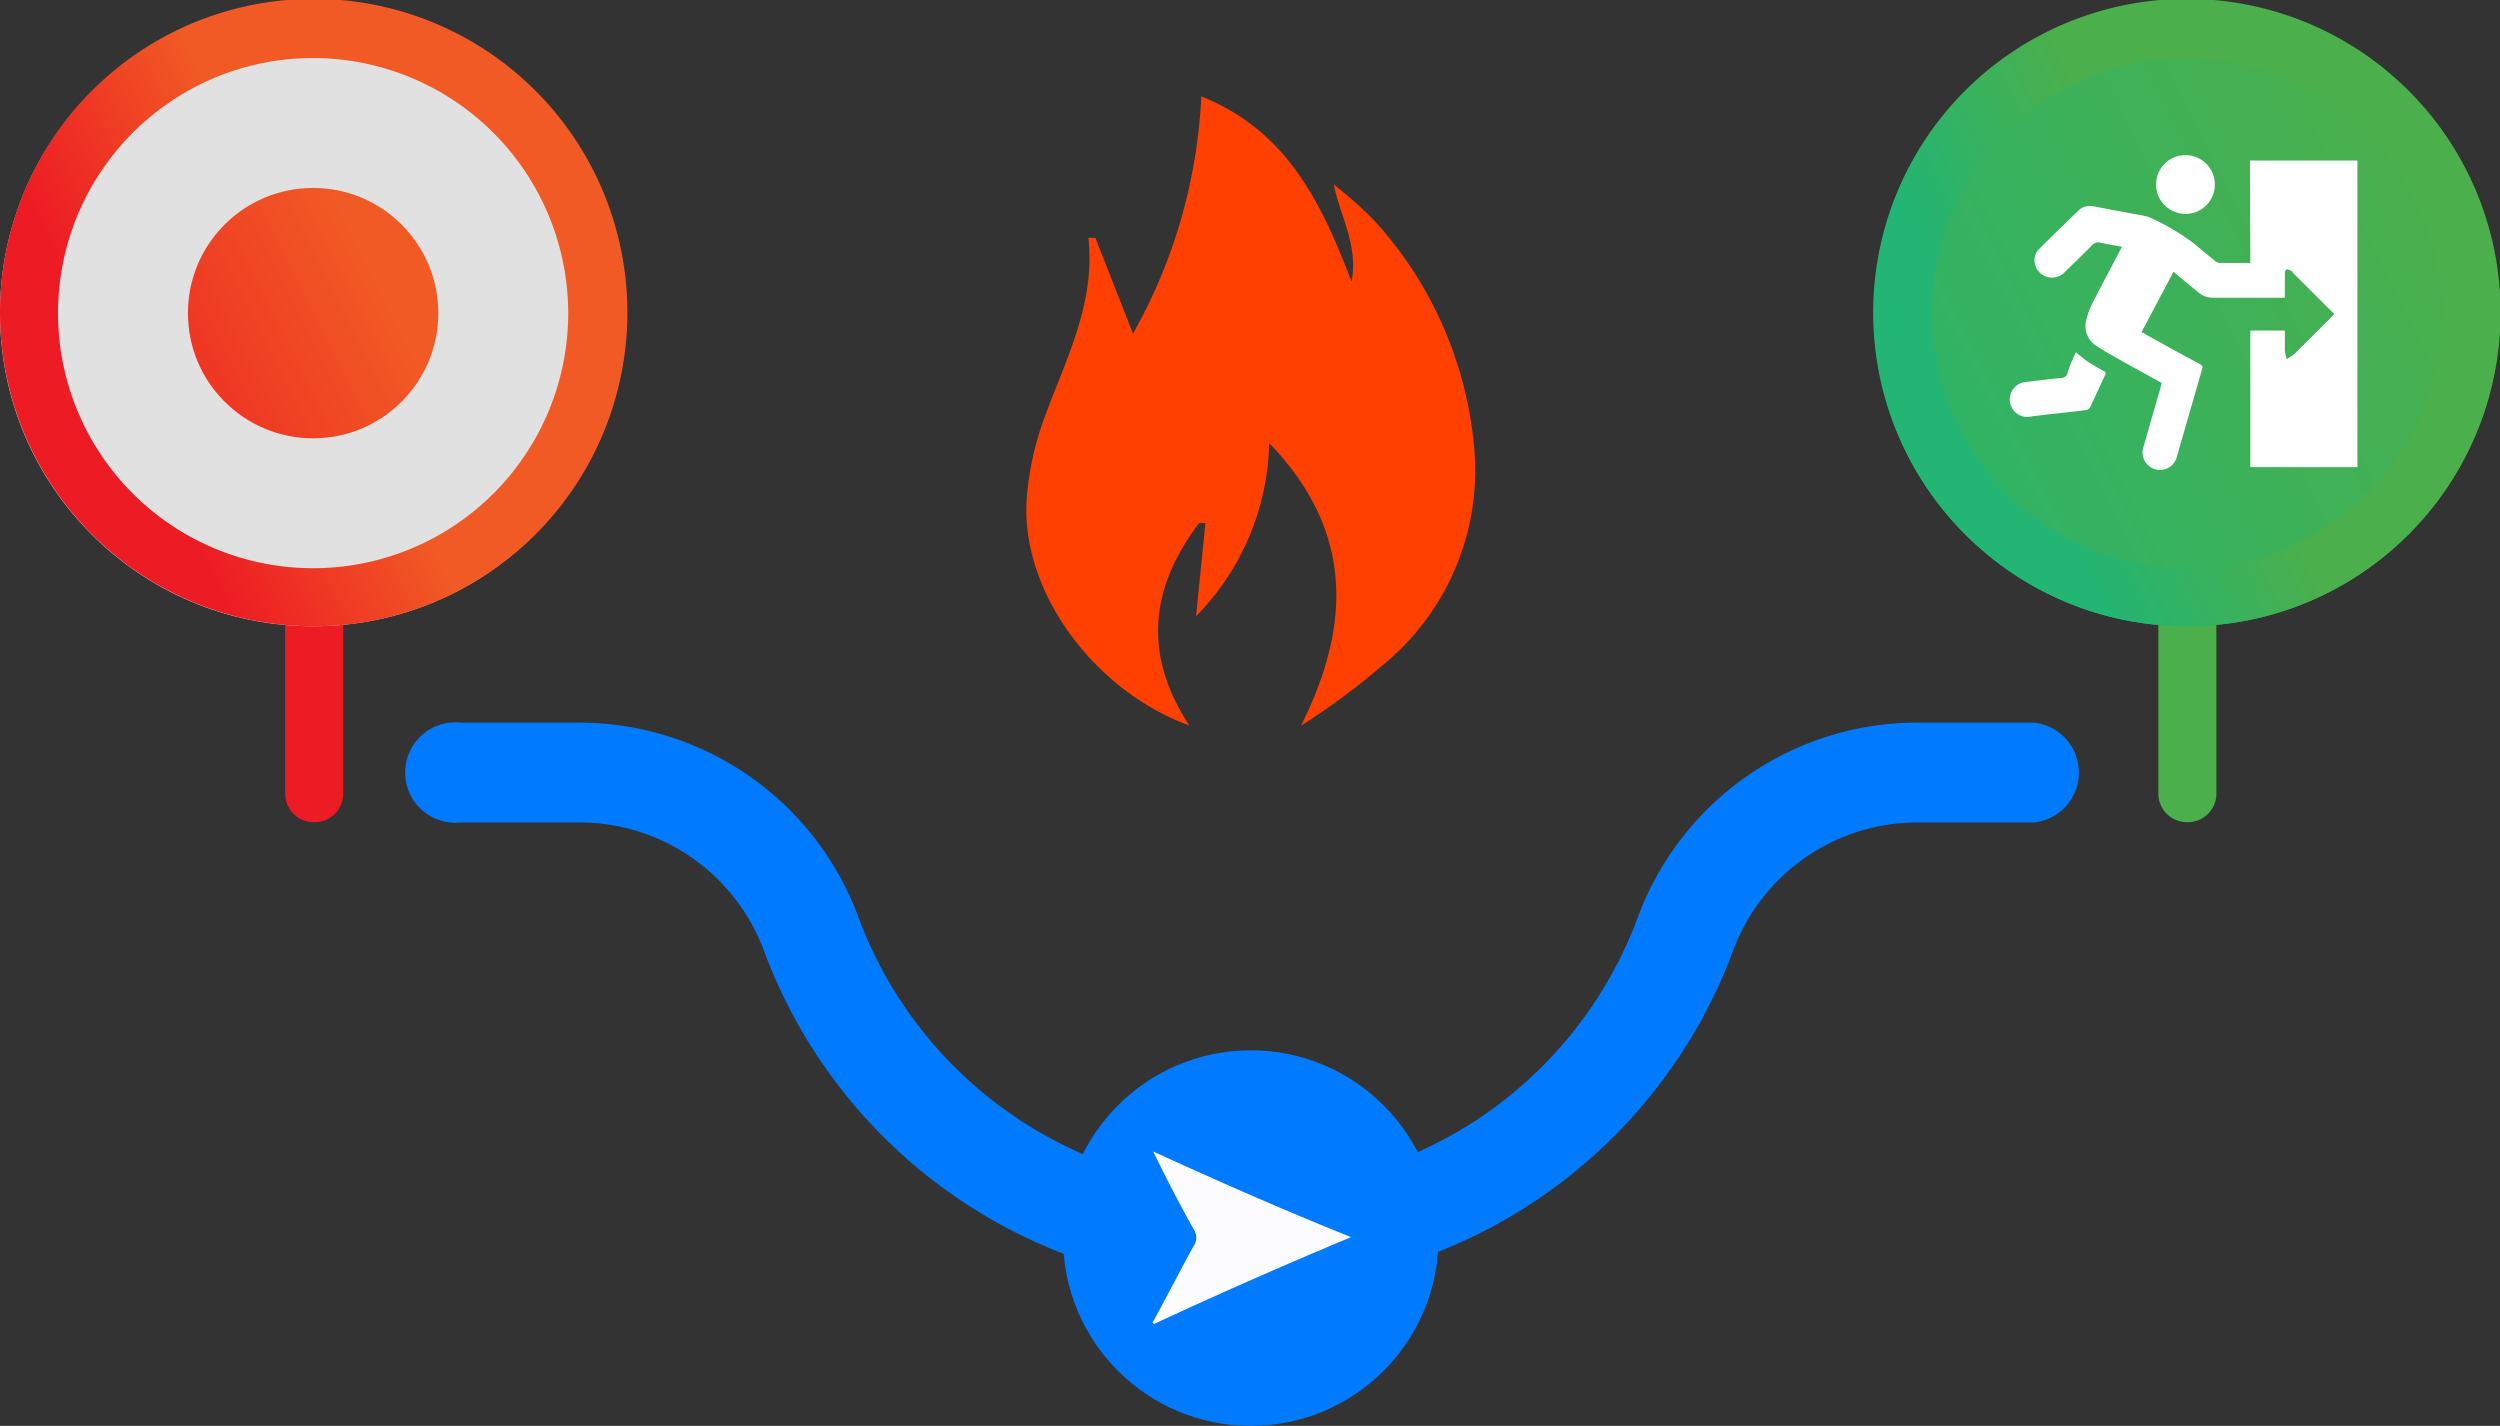 <svg xmlns="http://www.w3.org/2000/svg" xmlns:xlink="http://www.w3.org/1999/xlink" viewBox="0 0 175.33 100"><rect x="0" y="0" width="175.33" height="100" fill="#333333" stroke="none"/><defs><style>.cls-1{fill:#007aff;}.cls-2{fill:#ff4000;}.cls-3{fill:#ed1c24;}.cls-10,.cls-4{fill:#fff;}.cls-4{fill-opacity:0.85;}.cls-5{fill:url(#Dégradé_sans_nom_68);}.cls-6{fill:url(#Dégradé_sans_nom_68-2);}.cls-7{fill:#4baf4b;}.cls-8{fill:url(#Dégradé_sans_nom_69);}.cls-9{fill:url(#Dégradé_sans_nom_69-2);}.cls-11{fill:#fcfcfe;}</style><linearGradient id="Dégradé_sans_nom_68" x1="-2885.52" y1="-360.46" x2="-2885.97" y2="-360.68" gradientTransform="matrix(29.37, 0, 0, -29.37, 84769.72, -10566.87)" gradientUnits="userSpaceOnUse"><stop offset="0" stop-color="#f15a24"/><stop offset="1" stop-color="#ed1c24"/></linearGradient><linearGradient id="Dégradé_sans_nom_68-2" x1="-2755.73" y1="-417.24" x2="-2757.36" y2="-418.06" gradientTransform="matrix(12.95, 0, 0, -12.95, 35712.29, -5385.04)" xlink:href="#Dégradé_sans_nom_68"/><linearGradient id="Dégradé_sans_nom_69" x1="-2892.03" y1="-356.85" x2="-2890.4" y2="-356.03" gradientTransform="matrix(32.37, 0, 0, -32.37, 93732.71, -11513.61)" gradientUnits="userSpaceOnUse"><stop offset="0" stop-color="#22b573"/><stop offset="1" stop-color="#4baf4b"/></linearGradient><linearGradient id="Dégradé_sans_nom_69-2" x1="-2881.5" y1="-360.68" x2="-2881.05" y2="-360.46" gradientTransform="matrix(29.37, 0, 0, -29.37, 84769.72, -10566.87)" xlink:href="#Dégradé_sans_nom_69"/></defs><title>Fichier 8</title><g id="Calque_2" data-name="Calque 2"><g id="Calque_1-2" data-name="Calque 1"><path class="cls-1" d="M87.53,90.34a36.29,36.29,0,0,1-34-23.79,13.81,13.81,0,0,0-13.05-8.87H32.31a3.52,3.52,0,1,1,0-7h8.17a20.89,20.89,0,0,1,19.67,13.5,29.15,29.15,0,0,0,54.77,0,20.89,20.89,0,0,1,19.67-13.5h8.06a3.52,3.52,0,0,1,0,7h-8.06a13.81,13.81,0,0,0-13,8.87A36.31,36.31,0,0,1,87.53,90.34Z"/><path class="cls-2" d="M76.81,16.65l2.65,6.75A37.43,37.43,0,0,0,84.25,6.76c6,2.4,8.42,7.44,10.54,13,.48-2.59-.8-4.57-1.25-6.82a27.83,27.83,0,0,1,2.86,2.55,27.15,27.15,0,0,1,7,16.06A17.6,17.6,0,0,1,97.3,46.37a51.11,51.11,0,0,1-6.06,4.53c3.5-7,3.75-13.62-2.23-19.83a17.85,17.85,0,0,1-5.13,12.15l.66-6.53-.45,0c-3.37,4.46-4,9.13-.68,14.19C76.65,48.41,71.6,41.42,72,35.06a20.88,20.88,0,0,1,1.24-5.74c1.49-4.1,3.6-8,3.09-12.64l.49,0Z"/><path class="cls-3" d="M22,57.66a2,2,0,0,1-2-2V42.34a2,2,0,0,1,4.07,0V55.63A2,2,0,0,1,22,57.66Z"/><circle id="a" class="cls-4" cx="21.96" cy="21.96" r="21.96"/><path class="cls-5" d="M22,43.92a22,22,0,1,1,22-22A22,22,0,0,1,22,43.92ZM22,4.07A17.89,17.89,0,1,0,39.85,22,17.91,17.91,0,0,0,22,4.07Z"/><circle class="cls-6" cx="21.96" cy="21.96" r="8.78"/><path class="cls-7" d="M153.37,57.66a2,2,0,0,1-2-2V42.35a2,2,0,1,1,4.07,0V55.63A2,2,0,0,1,153.37,57.66Z"/><circle id="b" class="cls-8" cx="153.37" cy="21.96" r="21.96"/><path class="cls-9" d="M153.37,43.92a22,22,0,1,1,22-22A22,22,0,0,1,153.37,43.92Zm0-39.85A17.89,17.89,0,1,0,171.26,22,17.9,17.9,0,0,0,153.37,4.07Z"/><path class="cls-10" d="M153.28,15a2.06,2.06,0,1,1,2.05-2.05A2.05,2.05,0,0,1,153.28,15Zm-7.68,9.72c.34.26.64.54,1,.76s.7.41,1.06.61c0,.06,0,.11,0,.16-.36.77-.71,1.54-1.08,2.31a.44.44,0,0,1-.28.2c-1.27.16-2.53.28-3.79.44a1.23,1.23,0,1,1-.44-2.41c.82-.1,1.65-.2,2.48-.28a.45.45,0,0,0,.44-.3C145.13,25.66,145.38,25.15,145.6,24.68Zm12.19-13.46h7.54V32.76h-7.51V23.18h2.42c0,.46,0,.92,0,1.38a4.9,4.9,0,0,0,.13.62,2.75,2.75,0,0,0,.52-.34c.87-.85,1.73-1.72,2.59-2.58l.23-.24-.65-.64-2.28-2.28c0-.05-.09-.11-.14-.13s-.2-.1-.28-.07-.11.15-.12.23c0,.47,0,.93,0,1.4v.35l-.3,0h-4.72a1.56,1.56,0,0,1-1.07-.39c-.56-.48-1.13-.93-1.72-1.43l-2.24,4.23,2.25,1.25,1.85,1c.15.08.21.15.15.34l-1.77,6.14a1.22,1.22,0,1,1-2.34-.68c.39-1.39.8-2.79,1.2-4.18,0-.09.05-.19.08-.3l-2.54-1.4c-.68-.39-1.37-.76-2-1.17a1.66,1.66,0,0,1-.71-2,4.82,4.82,0,0,1,.41-1.07c.66-1.29,1.35-2.58,2.05-3.91-.51-.1-1-.17-1.49-.29a.59.59,0,0,0-.63.2c-.63.64-1.28,1.26-1.92,1.89a1.23,1.23,0,0,1-2.08-.67,1.12,1.12,0,0,1,.33-1c.9-.9,1.82-1.79,2.73-2.67a1.19,1.19,0,0,1,1.12-.29l3.56.67a1.2,1.2,0,0,1,.27.08A15.57,15.57,0,0,1,154,17.18c.44.4.91.76,1.36,1.13a.52.52,0,0,0,.27.13h2.19Z"/><circle class="cls-1" cx="87.72" cy="86.83" r="13.17"/><g id="TGYlkT"><path class="cls-11" d="M80.83,92.76c1-1.81,1.91-3.62,2.9-5.41a1,1,0,0,0,0-1.11c-1-1.79-1.94-3.6-2.85-5.48,4.54,2.07,9.09,4.09,13.87,6-4.77,2-9.32,4-13.81,6.09Z"/></g></g></g></svg>